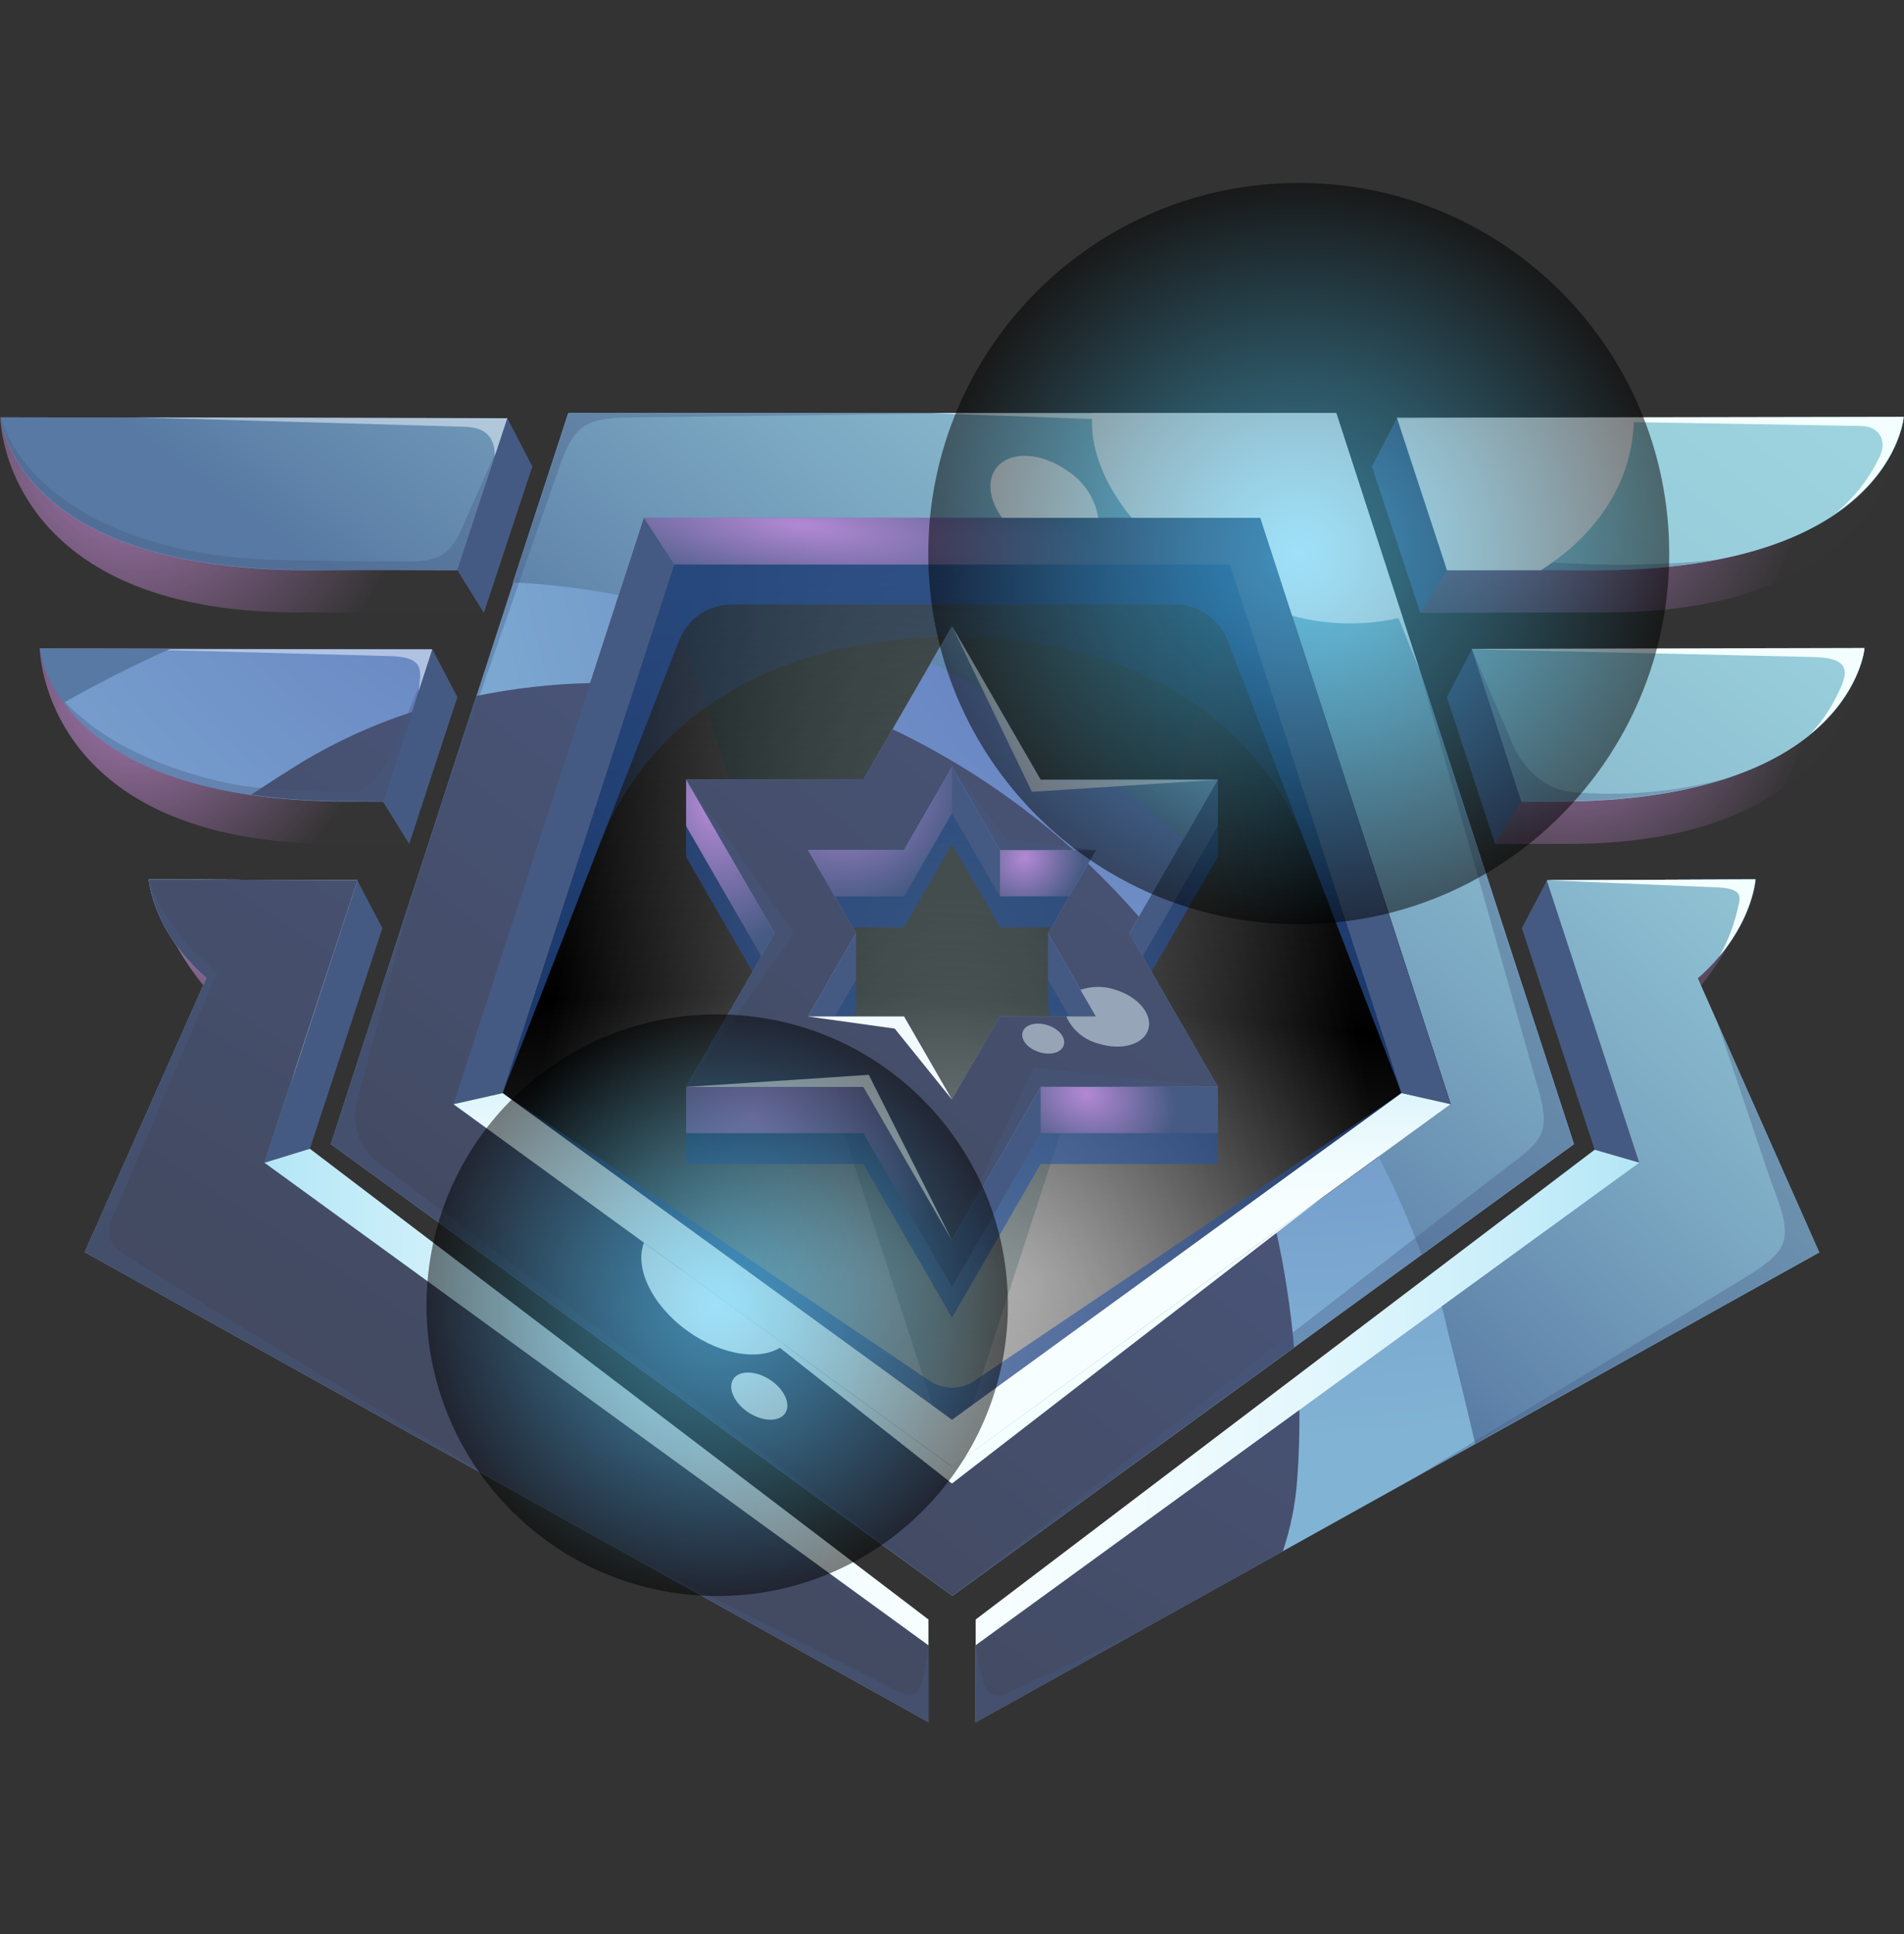 <svg width="64" height="65" viewBox="0 0 64 65" fill="none" xmlns="http://www.w3.org/2000/svg">
<rect x="0" y="0" width="64" height="65" fill="#333333" stroke="none"/>
<path d="M17.056 14.056L16.253 20.596C14.382 20.596 12.82 20.58 10.011 20.583C0.062 20.583 0.01 14.025 0.01 14.025L17.056 14.056Z" fill="url(#paint0_radial_27589_80143)"/>
<path d="M17.055 14.056L15.373 19.165C13.502 19.165 13.194 19.146 10.386 19.165C0.436 19.165 0.021 14.038 0.021 14.038L17.055 14.056Z" fill="url(#paint1_radial_27589_80143)"/>
<path d="M14.532 21.821L13.755 28.363C11.884 28.363 14.159 28.363 11.35 28.363C1.401 28.376 1.336 21.79 1.336 21.79L14.532 21.821Z" fill="url(#paint2_radial_27589_80143)"/>
<path d="M14.533 21.821L12.885 26.94C11.014 26.94 14.546 26.925 11.737 26.94C1.787 26.94 1.35 21.803 1.35 21.803L14.533 21.821Z" fill="url(#paint3_radial_27589_80143)"/>
<path d="M12.013 29.583L5.002 29.555C5.002 29.555 6.103 34.479 11.22 36.125L12.013 29.583Z" fill="url(#paint4_radial_27589_80143)"/>
<path d="M12.013 29.583L5.002 29.555C5.002 29.555 5.22 33.056 10.347 34.705L12.013 29.583Z" fill="url(#paint5_radial_27589_80143)"/>
<path d="M14.532 21.821L15.374 23.428L13.755 28.363L12.871 26.94L14.532 21.821Z" fill="#455A82"/>
<path d="M12.01 29.585L12.852 31.19L10.417 38.607L8.891 39.077L12.01 29.585Z" fill="#455A82"/>
<path style="mix-blend-mode:screen" d="M17.057 14.056L0.021 14.025C0.021 14.025 0.439 19.162 10.386 19.152C13.194 19.152 13.495 19.152 15.373 19.152L17.057 14.056Z" fill="url(#paint6_linear_27589_80143)"/>
<path style="mix-blend-mode:screen" d="M12.886 26.939L13.865 23.923C12.549 24.349 11.286 24.926 10.103 25.643C9.621 25.939 9.066 26.301 8.439 26.708C9.532 26.86 10.634 26.932 11.738 26.926C14.534 26.923 11.002 26.931 12.886 26.939Z" fill="url(#paint7_linear_27589_80143)"/>
<g style="mix-blend-mode:multiply" opacity="0.35">
<path d="M10.388 19.151C13.197 19.151 13.497 19.151 15.376 19.151L16.707 15.106L15.718 17.314C15.244 18.477 14.961 18.869 13.8 18.869C12.546 18.869 10.173 18.853 8.986 18.807C3.763 18.602 0.695 16.345 0.021 14.009C0.021 14.025 0.449 19.162 10.388 19.151Z" fill="#455A82"/>
</g>
<g style="mix-blend-mode:multiply" opacity="0.35">
<path d="M13.091 25.431C12.778 26.095 12.436 26.649 11.702 26.624C10.969 26.598 8.813 26.582 7.596 26.307C4.771 25.67 3.082 24.618 1.939 23.327C2.901 24.843 5.375 26.935 11.723 26.927C14.532 26.927 11 26.927 12.871 26.927L14.247 22.692L13.091 25.431Z" fill="#455A82"/>
</g>
<g style="mix-blend-mode:multiply" opacity="0.35">
<path d="M10.346 34.705L11.797 30.239C11.538 30.809 10.986 32.126 10.437 33.349C10.064 34.181 9.706 34.075 9.142 33.837C6.292 32.644 5.62 31.224 5.014 29.56C5.001 29.555 5.219 33.051 10.346 34.705Z" fill="#455A82"/>
</g>
<g style="mix-blend-mode:screen" opacity="0.5">
<path d="M4.545 14.025L17.054 14.056L16.632 15.336C16.632 14.681 16.321 14.349 15.567 14.341L4.545 14.025Z" fill="#F3FAFF"/>
</g>
<g style="mix-blend-mode:screen" opacity="0.5">
<path d="M4.545 21.821H14.531L14.072 23.236L14.121 22.767C14.147 22.324 13.989 22.091 13.178 22.052L4.545 21.821Z" fill="#F3FAFF"/>
</g>
<g style="mix-blend-mode:screen" opacity="0.5">
<path d="M6.352 29.56L12.013 29.583L9.818 36.301L11.554 30.291C11.539 29.949 11.445 29.832 10.979 29.801L6.352 29.56Z" fill="#F3FAFF"/>
</g>
<path d="M32.001 52.435L51.752 38.082L44.207 14.857H19.794L12.252 38.082L32.001 52.435Z" fill="url(#paint8_radial_27589_80143)"/>
<path d="M32.001 52.435L51.752 38.082L44.207 14.857H19.794L12.252 38.082L32.001 52.435Z" fill="url(#paint9_radial_27589_80143)" style="mix-blend-mode:color-dodge"/>
<path d="M32.001 52.435L51.752 38.082L44.207 14.857H19.794L12.252 38.082L32.001 52.435Z" fill="url(#paint10_radial_27589_80143)" fill-opacity="0.2" style="mix-blend-mode:color-dodge"/>
<g style="mix-blend-mode:multiply" opacity="0.2">
<path d="M21.65 17.402L32.009 49.289L42.368 17.402H21.65Z" fill="#0C363D"/>
</g>
<path d="M44.915 13.885H19.103L11.123 38.453L32.014 53.635L52.906 38.453L44.915 13.885ZM15.243 37.11L21.642 17.413H42.37L48.773 37.11L32.012 49.291L15.243 37.11Z" fill="url(#paint11_radial_27589_80143)"/>
<path d="M44.913 13.885H19.102L17.244 19.574C18.438 19.633 19.626 19.776 20.799 20.002L21.641 17.41H42.369L48.771 37.108L46.341 38.873C46.891 39.94 47.374 41.04 47.787 42.167L52.901 38.45L44.913 13.885Z" fill="url(#paint12_radial_27589_80143)"/>
<path style="mix-blend-mode:screen" d="M44.913 13.885H19.102L17.244 19.574C18.438 19.633 19.626 19.776 20.799 20.002L21.641 17.41H42.369L48.771 37.108L46.341 38.873C46.891 39.94 47.374 41.04 47.787 42.167L52.901 38.45L44.913 13.885Z" fill="url(#paint13_linear_27589_80143)"/>
<path style="mix-blend-mode:screen" d="M43.498 45.282C43.382 43.967 43.181 42.662 42.897 41.373L32.014 49.288L15.256 37.107L19.852 22.956C18.563 22.985 17.279 23.13 16.015 23.389L11.123 38.45L32.014 53.632L43.498 45.282Z" fill="url(#paint14_linear_27589_80143)"/>
<path d="M15.242 37.11L16.898 36.737L22.668 18.976H41.336L47.106 36.737L48.762 37.11L42.36 17.402H21.645L15.242 37.11Z" fill="#455A82"/>
<g style="mix-blend-mode:multiply" opacity="0.2">
<path d="M16.898 36.737L20.127 28.443C22.036 23.537 26.762 21.406 32.025 21.406C37.313 21.406 42.052 23.565 43.943 28.5L47.102 36.726L41.332 18.965H22.661L16.898 36.737Z" fill="#2753A0"/>
</g>
<path d="M15.242 37.11L16.898 36.737L32.001 47.713L47.106 36.737L48.762 37.11L32.001 49.289L15.242 37.11Z" fill="url(#paint15_linear_27589_80143)"/>
<g style="mix-blend-mode:multiply" opacity="0.6">
<path d="M16.898 36.737L22.822 21.534C22.961 21.175 23.206 20.866 23.523 20.649C23.841 20.432 24.217 20.316 24.602 20.316H39.489C39.876 20.316 40.252 20.433 40.571 20.652C40.889 20.871 41.133 21.181 41.272 21.541L47.107 36.737L41.337 18.976H22.666L16.898 36.737Z" fill="#2753A0"/>
</g>
<path d="M21.643 17.402L22.666 18.975H41.334L42.358 17.402H21.643Z" fill="url(#paint16_radial_27589_80143)"/>
<g style="mix-blend-mode:multiply" opacity="0.35">
<path d="M13.972 29.643L11.97 37.136C11.905 37.485 11.934 37.846 12.054 38.18C12.174 38.514 12.381 38.81 12.654 39.038L32.001 53.635L11.109 38.453L13.972 29.643Z" fill="#455A82"/>
</g>
<g style="mix-blend-mode:multiply" opacity="0.6">
<path d="M16.898 36.737L31.307 46.446C31.517 46.571 31.757 46.638 32.001 46.638C32.246 46.638 32.486 46.571 32.696 46.446L47.107 36.737L32.001 47.715L16.898 36.737Z" fill="#2753A0"/>
</g>
<g style="mix-blend-mode:multiply" opacity="0.35">
<path d="M32 53.635L50.603 39.261C51.899 38.297 52.186 38.087 51.601 36.239L47.714 22.523L52.896 38.452L32 53.635Z" fill="#455A82"/>
</g>
<path d="M22.768 42.581L31.999 49.289L44.467 40.23L31.999 49.859L22.768 42.581Z" fill="#F3FEFF"/>
<path d="M31.301 13.885H44.914L47.72 22.524L44.393 14.365L31.301 13.885Z" fill="#F3FEFF"/>
<g style="mix-blend-mode:screen">
<path d="M36.721 13.885C36.607 15.005 37.097 16.257 38.038 17.402H42.362L43.432 20.694C44.645 21.021 45.921 21.038 47.142 20.743L44.917 13.885H36.721Z" fill="white"/>
</g>
<g style="mix-blend-mode:screen">
<path d="M21.646 41.765C21.32 42.604 21.905 43.861 23.1 44.724C24.294 45.587 25.665 45.761 26.364 45.194L21.646 41.765Z" fill="white"/>
</g>
<g style="mix-blend-mode:screen">
<path d="M26.396 47.49C26.197 47.795 25.645 47.788 25.163 47.474C24.681 47.16 24.456 46.66 24.645 46.355C24.834 46.049 25.396 46.054 25.878 46.368C26.36 46.681 26.593 47.184 26.396 47.49Z" fill="white"/>
</g>
<path d="M17.055 14.059L17.894 15.679L16.264 20.596L15.373 19.165L17.055 14.059Z" fill="#455A82"/>
<path d="M46.955 14.056L47.745 20.596C49.616 20.596 51.178 20.58 53.99 20.583C63.937 20.583 63.991 14.025 63.991 14.025L46.955 14.056Z" fill="url(#paint17_radial_27589_80143)"/>
<path d="M46.955 14.056L48.634 19.165C50.505 19.165 50.813 19.146 53.622 19.165C63.571 19.165 63.986 14.038 63.986 14.038L46.955 14.056Z" fill="url(#paint18_radial_27589_80143)"/>
<path d="M49.475 21.821L50.252 28.363C52.123 28.363 49.848 28.363 52.659 28.363C62.606 28.376 62.67 21.79 62.67 21.79L49.475 21.821Z" fill="url(#paint19_radial_27589_80143)"/>
<path d="M49.475 21.821L51.135 26.94C53.009 26.94 49.475 26.925 52.283 26.94C62.233 26.94 62.67 21.803 62.67 21.803L49.475 21.821Z" fill="url(#paint20_radial_27589_80143)"/>
<path d="M52.008 29.583L59.017 29.555C59.017 29.555 57.915 34.479 52.798 36.125L52.008 29.583Z" fill="url(#paint21_radial_27589_80143)"/>
<path d="M52.008 29.583L59.017 29.555C59.017 29.555 58.799 33.056 53.671 34.705L52.008 29.583Z" fill="url(#paint22_radial_27589_80143)"/>
<path style="mix-blend-mode:screen" d="M46.955 14.056L48.634 19.165C50.505 19.165 50.813 19.146 53.622 19.165C63.571 19.165 63.986 14.038 63.986 14.038L46.955 14.056Z" fill="url(#paint23_linear_27589_80143)"/>
<path style="mix-blend-mode:screen" d="M49.475 21.821L51.135 26.94C53.009 26.94 49.475 26.925 52.283 26.94C62.233 26.94 62.67 21.803 62.67 21.803L49.475 21.821Z" fill="url(#paint24_linear_27589_80143)"/>
<path d="M46.953 14.059L46.113 15.679L47.743 20.596L48.632 19.165L46.953 14.059Z" fill="#455A82"/>
<path d="M49.475 21.821L48.633 23.428L50.252 28.363L51.136 26.94L49.475 21.821Z" fill="#455A82"/>
<path d="M51.998 29.585L51.156 31.19L53.602 38.639L55.113 39.077L51.998 29.585Z" fill="#455A82"/>
<g style="mix-blend-mode:multiply" opacity="0.35">
<path d="M14.44 28.194L18.805 15.687C19.256 14.417 19.583 14.082 20.933 14.033L32.001 13.893H19.103L14.44 28.194Z" fill="#455A82"/>
</g>
<g style="mix-blend-mode:screen">
<path d="M35.903 15.839C35.001 15.184 33.913 15.142 33.475 15.746C33.159 16.178 33.265 16.826 33.682 17.401H36.918C36.865 17.085 36.748 16.783 36.573 16.514C36.398 16.245 36.17 16.016 35.903 15.839Z" fill="white"/>
</g>
<g style="mix-blend-mode:multiply" opacity="0.35">
<path fill-rule="evenodd" clip-rule="evenodd" d="M50.81 18.776C49.676 18.662 48.885 18.257 48.37 17.236L46.955 14.056L48.634 19.162C50.505 19.162 50.813 19.144 53.622 19.162C54.986 19.175 56.348 19.059 57.69 18.815C55.402 19.046 53.096 19.033 50.81 18.776Z" fill="#455A82"/>
</g>
<g style="mix-blend-mode:multiply" opacity="0.35">
<path fill-rule="evenodd" clip-rule="evenodd" d="M52.283 26.927C54.69 26.927 56.54 26.629 57.963 26.175C56.311 26.617 54.596 26.768 52.892 26.624C51.996 26.569 51.262 25.909 50.882 25.092L49.475 21.821L51.135 26.94C53.006 26.932 49.475 26.924 52.283 26.927Z" fill="#455A82"/>
</g>
<g style="mix-blend-mode:multiply" opacity="0.35">
<path fill-rule="evenodd" clip-rule="evenodd" d="M53.658 34.704C54.612 34.41 55.518 33.98 56.348 33.426C55.572 33.671 54.777 33.852 53.972 33.968L52.008 29.585L53.658 34.704Z" fill="#455A82"/>
</g>
<path d="M46.955 14.056L62.532 14.315C63.159 14.315 63.449 14.797 63.18 15.352C62.831 16.087 62.323 16.736 61.693 17.251C63.843 15.787 63.991 14.007 63.991 14.007L46.955 14.038V14.056Z" fill="#F3FEFF"/>
<path d="M49.475 21.821L60.968 22.081C62.31 22.112 62.093 22.682 61.746 23.376C61.515 23.852 61.211 24.29 60.844 24.672C62.544 23.288 62.673 21.777 62.673 21.777L49.477 21.808L49.475 21.821Z" fill="#F3FEFF"/>
<g style="mix-blend-mode:screen">
<path d="M48.641 19.165C49.996 19.165 50.532 19.165 51.789 19.165C53.553 18.058 54.727 16.415 54.898 14.499C54.911 14.349 54.916 14.201 54.916 14.054L46.967 14.067L48.641 19.165Z" fill="white"/>
</g>
<path d="M57.065 32.872C58.897 31.276 59.005 29.555 59.005 29.555L51.997 29.583L55.106 39.077L32.787 55.296V57.888L61.151 42.094L57.065 32.872Z" fill="url(#paint25_radial_27589_80143)"/>
<path d="M8.89 39.077L12.015 29.583L5.003 29.555C5.003 29.555 5.112 31.273 6.941 32.87L2.848 42.083L31.209 57.877V55.286L8.89 39.077Z" fill="url(#paint26_radial_27589_80143)"/>
<path style="mix-blend-mode:screen" d="M8.89 39.077L12.015 29.583L5.003 29.555C5.003 29.555 5.112 31.273 6.941 32.87L2.848 42.083L31.209 57.877V55.286L8.89 39.077Z" fill="url(#paint27_linear_27589_80143)"/>
<path d="M10.417 38.608L31.209 54.428V55.296L8.891 39.077L10.417 38.608Z" fill="url(#paint28_linear_27589_80143)"/>
<path d="M53.603 38.64L32.795 54.429V55.297L55.114 39.078L53.603 38.64Z" fill="url(#paint29_linear_27589_80143)"/>
<path style="mix-blend-mode:screen" d="M57.063 32.872C58.895 31.276 59.004 29.555 59.004 29.555L51.995 29.583L55.104 39.077L48.461 43.905C48.531 44.164 48.596 44.439 48.658 44.709C49.017 46.129 49.326 47.4 49.585 48.521L61.149 42.083L57.063 32.872Z" fill="url(#paint30_linear_27589_80143)"/>
<path style="mix-blend-mode:screen" d="M43.602 49.74C43.662 48.942 43.685 48.159 43.677 47.389L32.795 55.297V57.888L43.12 52.14C43.381 51.363 43.543 50.557 43.602 49.74Z" fill="url(#paint31_linear_27589_80143)"/>
<g style="mix-blend-mode:multiply" opacity="0.35">
<path d="M6.941 32.869L2.848 42.083L17.583 50.288C17.583 50.288 7.519 44.278 4.28 42.225C3.708 41.862 3.503 41.549 3.78 40.929C4.744 38.714 6.918 33.463 7.327 32.672C6.266 31.883 5.456 30.802 4.996 29.562C4.996 29.562 5.112 31.273 6.941 32.869Z" fill="#455A82"/>
</g>
<path d="M57.799 32.128C58.926 30.783 59.004 29.555 59.004 29.555L52.008 29.583L57.794 29.827C58.649 29.879 58.493 30.2 58.395 30.604C58.271 31.138 58.07 31.651 57.799 32.128Z" fill="#F3FEFF"/>
<g style="mix-blend-mode:multiply" opacity="0.35">
<path d="M47.459 49.711L58.256 43.182C60.183 42.021 60.354 41.816 59.528 39.704L57.714 34.331L61.158 42.083L47.459 49.711Z" fill="#455A82"/>
</g>
<g style="mix-blend-mode:multiply" opacity="0.35">
<path d="M32.795 55.296C32.795 55.296 32.865 55.659 32.911 55.939C33.124 57.175 33.456 57.113 34.176 56.768L38.236 54.848L32.795 57.877V55.296Z" fill="#455A82"/>
</g>
<g style="mix-blend-mode:multiply" opacity="0.35">
<path d="M21.066 52.23L29.928 56.717C30.834 57.214 30.946 56.958 31.125 55.906C31.145 55.786 31.208 55.369 31.208 55.369V57.878L21.066 52.23Z" fill="#455A82"/>
</g>
<g style="mix-blend-mode:multiply" opacity="0.6">
<path d="M40.938 28.796V27.759L34.979 28.796L32 23.635L29.02 28.796L23.061 27.759V28.796L26.04 33.958L23.061 38.084V39.121H29.02L32 44.284L34.979 39.121H40.938V38.084L37.959 33.958L40.938 28.796ZM36.84 36.755H33.611L31.997 39.549L30.385 36.755H27.16L28.774 33.958V32.922L27.16 31.164H30.388L32 28.368L33.614 31.164H36.84L35.228 32.922V33.958L36.84 36.755Z" fill="#2753A0"/>
</g>
<path d="M40.938 27.759V26.204L34.979 27.759L32 22.599L29.02 27.759L23.061 26.204V27.759L26.04 32.922L23.061 36.529V38.084H29.02L32 43.247L34.979 38.084H40.938V36.529L37.959 32.922L40.938 27.759ZM36.84 35.718H33.611L31.997 38.512L30.385 35.718H27.16L28.774 32.922V31.367L27.16 30.128H30.388L32 27.331L33.614 30.128H36.84L35.228 31.367V32.922L36.84 35.718Z" fill="#455A82"/>
<path d="M40.938 26.204H34.979L32 21.044L29.02 26.204H23.061L26.04 31.366L23.061 36.529H29.02L32 41.692L34.979 36.529H40.938L37.959 31.366L40.938 26.204ZM36.84 34.163H33.611L31.997 36.957L30.385 34.163H27.16L28.774 31.366L27.16 28.573H30.388L32 25.776L33.614 28.573H36.84L35.228 31.366L36.84 34.163Z" fill="url(#paint32_radial_27589_80143)"/>
<path style="mix-blend-mode:screen" d="M39.775 28.219L40.938 26.204H37.428C38.236 26.831 39.021 27.515 39.775 28.219Z" fill="url(#paint33_linear_27589_80143)"/>
<path style="mix-blend-mode:screen" d="M31.293 22.264C31.992 22.621 32.684 23.004 33.366 23.412L31.998 21.044L31.293 22.264Z" fill="url(#paint34_linear_27589_80143)"/>
<path style="mix-blend-mode:screen" d="M36.578 29.029L35.228 31.361L36.84 34.158H33.611L31.997 36.952L30.385 34.158H27.16L28.774 31.361L27.16 28.567H30.388L32 25.771L33.614 28.567H36.08C34.258 26.929 32.21 25.561 29.999 24.506L29.02 26.198H23.061L26.04 31.361L23.061 36.524H29.02L32 41.687L34.979 36.524H40.938L37.959 31.361L38.28 30.806C37.738 30.184 37.17 29.592 36.578 29.029Z" fill="url(#paint35_linear_27589_80143)"/>
<path d="M32 27.331V25.776L30.389 28.572H27.16L28.059 30.128H30.389L32 27.331Z" fill="url(#paint36_radial_27589_80143)"/>
<path d="M33.613 30.127V28.573H36.839L35.93 30.112L33.613 30.127Z" fill="url(#paint37_radial_27589_80143)"/>
<path d="M23.064 26.206L26.041 31.366L25.593 32.144L23.064 27.761V26.206Z" fill="url(#paint38_radial_27589_80143)"/>
<path d="M23.064 36.529H29.021L32.001 41.692V43.247L29.021 38.084H23.064V36.529Z" fill="url(#paint39_radial_27589_80143)"/>
<path d="M40.94 36.529H34.98V38.083H40.94V36.529Z" fill="url(#paint40_radial_27589_80143)"/>
<g style="mix-blend-mode:screen" opacity="0.5">
<path d="M37.497 33.266C37.116 33.135 36.702 33.135 36.321 33.266L36.839 34.163H35.842C35.942 34.386 36.092 34.585 36.28 34.743C36.468 34.901 36.689 35.014 36.927 35.075C37.692 35.316 38.438 35.106 38.596 34.605C38.754 34.105 38.275 33.507 37.497 33.266Z" fill="#E6FAFF"/>
</g>
<g style="mix-blend-mode:screen" opacity="0.5">
<path d="M35.757 35.124C35.68 35.383 35.304 35.479 34.923 35.357C34.542 35.235 34.296 34.937 34.374 34.686C34.451 34.435 34.827 34.331 35.208 34.453C35.589 34.575 35.835 34.865 35.757 35.124Z" fill="#E6FAFF"/>
</g>
<g style="mix-blend-mode:screen" opacity="0.8">
<path d="M32 21.044L34.687 26.611L40.939 26.206H34.98L32 21.044Z" fill="#F3FAFF"/>
</g>
<path d="M23.064 36.529L29.203 36.124L32.001 41.692L29.021 36.529H23.064Z" fill="#F3FAFF"/>
<g style="mix-blend-mode:multiply" opacity="0.35">
<path d="M32 41.692L34.739 35.886L40.939 36.529H34.98L32 41.692Z" fill="#455A82"/>
</g>
<g style="mix-blend-mode:multiply" opacity="0.35">
<path d="M23.064 26.206L26.692 31.366L23.064 36.529L26.041 31.366L23.064 26.206Z" fill="#455A82"/>
</g>
<path d="M27.16 34.163L30.075 34.57L32 36.956L30.389 34.163H27.16Z" fill="#F3FAFF"/>
<g style="mix-blend-mode:multiply" opacity="0.35">
<path d="M32 25.776L33.832 28.193L36.84 28.572H33.614L32 25.776Z" fill="#455A82"/>
</g>
<path style="mix-blend-mode:screen" d="M1.336 21.79C1.445 22.458 1.721 23.087 2.139 23.619C3.225 23.003 4.437 22.376 5.728 21.806L1.336 21.79Z" fill="url(#paint41_linear_27589_80143)"/>
<path style="mix-blend-mode:color-dodge" opacity="0.5" d="M43.656 31.061C50.533 31.061 56.108 25.484 56.108 18.605C56.108 11.725 50.533 6.148 43.656 6.148C36.778 6.148 31.203 11.725 31.203 18.605C31.203 25.484 36.778 31.061 43.656 31.061Z" fill="url(#paint42_radial_27589_80143)"/>
<path style="mix-blend-mode:color-dodge" opacity="0.5" d="M33.845 44.671C34.29 39.292 30.291 34.57 24.913 34.125C19.535 33.68 14.815 37.68 14.37 43.059C13.925 48.439 17.924 53.161 23.302 53.606C28.68 54.051 33.4 50.051 33.845 44.671Z" fill="url(#paint43_radial_27589_80143)"/>
<defs>
<radialGradient id="paint0_radial_27589_80143" cx="0" cy="0" r="1" gradientUnits="userSpaceOnUse" gradientTransform="translate(4.385 15.079) rotate(31.133) scale(9.527 9.298)">
<stop stop-color="#ECA1FF" stop-opacity="0.657"/>
<stop offset="1" stop-color="#ECA1FF" stop-opacity="0.01"/>
</radialGradient>
<radialGradient id="paint1_radial_27589_80143" cx="0" cy="0" r="1" gradientUnits="userSpaceOnUse" gradientTransform="translate(22.758 8.699) scale(36.784 36.795)">
<stop offset="0.01" stop-color="#5C6CBA"/>
<stop offset="1" stop-color="#81B3D4"/>
</radialGradient>
<radialGradient id="paint2_radial_27589_80143" cx="0" cy="0" r="1" gradientUnits="userSpaceOnUse" gradientTransform="translate(4.723 22.844) rotate(37.974) scale(8.008 8.566)">
<stop stop-color="#ECA1FF" stop-opacity="0.657"/>
<stop offset="1" stop-color="#ECA1FF" stop-opacity="0.01"/>
</radialGradient>
<radialGradient id="paint3_radial_27589_80143" cx="0" cy="0" r="1" gradientUnits="userSpaceOnUse" gradientTransform="translate(22.759 8.699) scale(36.784 36.795)">
<stop offset="0.01" stop-color="#5C6CBA"/>
<stop offset="1" stop-color="#81B3D4"/>
</radialGradient>
<radialGradient id="paint4_radial_27589_80143" cx="0" cy="0" r="1" gradientUnits="userSpaceOnUse" gradientTransform="translate(6.802 30.608) rotate(55.747) scale(5.959 6.114)">
<stop stop-color="#ECA1FF" stop-opacity="0.657"/>
<stop offset="1" stop-color="#ECA1FF" stop-opacity="0.01"/>
</radialGradient>
<radialGradient id="paint5_radial_27589_80143" cx="0" cy="0" r="1" gradientUnits="userSpaceOnUse" gradientTransform="translate(22.758 8.699) scale(36.785 36.795)">
<stop offset="0.01" stop-color="#5C6CBA"/>
<stop offset="1" stop-color="#81B3D4"/>
</radialGradient>
<linearGradient id="paint6_linear_27589_80143" x1="27.67" y1="-10.557" x2="7.566" y2="16.759" gradientUnits="userSpaceOnUse">
<stop stop-color="#9CD3DE"/>
<stop offset="0.19" stop-color="#98CEDB"/>
<stop offset="0.41" stop-color="#8DBFD1"/>
<stop offset="0.66" stop-color="#7AA6C1"/>
<stop offset="0.93" stop-color="#6084AA"/>
<stop offset="1" stop-color="#5779A3"/>
</linearGradient>
<linearGradient id="paint7_linear_27589_80143" x1="2.167" y1="39.591" x2="17.764" y2="16.113" gradientUnits="userSpaceOnUse">
<stop stop-color="#42495E"/>
<stop offset="1" stop-color="#4A5780"/>
</linearGradient>
<radialGradient id="paint8_radial_27589_80143" cx="0" cy="0" r="1" gradientUnits="userSpaceOnUse" gradientTransform="translate(31.41 15.669) rotate(88.815) scale(37.652 111.361)">
<stop stop-color="#9B21D5"/>
<stop offset="0.694" stop-color="#173775"/>
<stop offset="1" stop-color="#53E5EE"/>
</radialGradient>
<radialGradient id="paint9_radial_27589_80143" cx="0" cy="0" r="1" gradientUnits="userSpaceOnUse" gradientTransform="translate(32.002 55.054) rotate(-90) scale(42.129 15.513)">
<stop offset="0.024" stop-color="white"/>
<stop offset="0.088" stop-color="#EEEEEE"/>
<stop offset="0.256" stop-color="#A4A4A4"/>
<stop offset="1"/>
</radialGradient>
<radialGradient id="paint10_radial_27589_80143" cx="0" cy="0" r="1" gradientUnits="userSpaceOnUse" gradientTransform="translate(32.002 42.808) rotate(-87.459) scale(24.683 98.957)">
<stop stop-color="white"/>
<stop offset="0.375"/>
<stop offset="1" stop-color="white"/>
</radialGradient>
<radialGradient id="paint11_radial_27589_80143" cx="0" cy="0" r="1" gradientUnits="userSpaceOnUse" gradientTransform="translate(43.166 15.212) scale(33.142 33.151)">
<stop offset="0.01" stop-color="#5C6CBA"/>
<stop offset="1" stop-color="#81B3D4"/>
</radialGradient>
<radialGradient id="paint12_radial_27589_80143" cx="0" cy="0" r="1" gradientUnits="userSpaceOnUse" gradientTransform="translate(49.194 10.7) scale(45.85 45.864)">
<stop offset="0.01" stop-color="#5C6CBA"/>
<stop offset="1" stop-color="#81B3D4"/>
</radialGradient>
<linearGradient id="paint13_linear_27589_80143" x1="51.173" y1="7.437" x2="30.383" y2="33.074" gradientUnits="userSpaceOnUse">
<stop stop-color="#9CD3DE"/>
<stop offset="0.19" stop-color="#98CEDB"/>
<stop offset="0.41" stop-color="#8DBFD1"/>
<stop offset="0.66" stop-color="#7AA6C1"/>
<stop offset="0.93" stop-color="#6084AA"/>
<stop offset="1" stop-color="#5779A3"/>
</linearGradient>
<linearGradient id="paint14_linear_27589_80143" x1="18.08" y1="48.97" x2="36.255" y2="26.193" gradientUnits="userSpaceOnUse">
<stop stop-color="#42495E"/>
<stop offset="1" stop-color="#4A5780"/>
</linearGradient>
<linearGradient id="paint15_linear_27589_80143" x1="32.001" y1="33.834" x2="32.001" y2="40.759" gradientUnits="userSpaceOnUse">
<stop stop-color="#B4E6F7"/>
<stop offset="0.23" stop-color="#CCEFFA"/>
<stop offset="0.51" stop-color="#E4F7FD"/>
<stop offset="0.77" stop-color="#F2FCFE"/>
<stop offset="1" stop-color="#F7FEFF"/>
</linearGradient>
<radialGradient id="paint16_radial_27589_80143" cx="0" cy="0" r="1" gradientUnits="userSpaceOnUse" gradientTransform="translate(26.96 17.654) rotate(6.785) scale(9.98 2.582)">
<stop stop-color="#ECA1FF" stop-opacity="0.657"/>
<stop offset="1" stop-color="#ECA1FF" stop-opacity="0.01"/>
</radialGradient>
<radialGradient id="paint17_radial_27589_80143" cx="0" cy="0" r="1" gradientUnits="userSpaceOnUse" gradientTransform="translate(51.328 15.079) rotate(31.148) scale(9.523 9.296)">
<stop stop-color="#ECA1FF" stop-opacity="0.657"/>
<stop offset="1" stop-color="#ECA1FF" stop-opacity="0.01"/>
</radialGradient>
<radialGradient id="paint18_radial_27589_80143" cx="0" cy="0" r="1" gradientUnits="userSpaceOnUse" gradientTransform="translate(45.077 14.673) scale(38.015 38.026)">
<stop offset="0.01" stop-color="#5C6CBA"/>
<stop offset="1" stop-color="#81B3D4"/>
</radialGradient>
<radialGradient id="paint19_radial_27589_80143" cx="0" cy="0" r="1" gradientUnits="userSpaceOnUse" gradientTransform="translate(52.862 22.844) rotate(37.974) scale(8.008 8.566)">
<stop stop-color="#ECA1FF" stop-opacity="0.657"/>
<stop offset="1" stop-color="#ECA1FF" stop-opacity="0.01"/>
</radialGradient>
<radialGradient id="paint20_radial_27589_80143" cx="0" cy="0" r="1" gradientUnits="userSpaceOnUse" gradientTransform="translate(45.075 14.673) scale(38.013 38.024)">
<stop offset="0.01" stop-color="#5C6CBA"/>
<stop offset="1" stop-color="#81B3D4"/>
</radialGradient>
<radialGradient id="paint21_radial_27589_80143" cx="0" cy="0" r="1" gradientUnits="userSpaceOnUse" gradientTransform="translate(53.807 30.608) rotate(55.757) scale(5.959 6.112)">
<stop stop-color="#ECA1FF" stop-opacity="0.657"/>
<stop offset="1" stop-color="#ECA1FF" stop-opacity="0.01"/>
</radialGradient>
<radialGradient id="paint22_radial_27589_80143" cx="0" cy="0" r="1" gradientUnits="userSpaceOnUse" gradientTransform="translate(45.074 14.673) scale(38.015 38.026)">
<stop offset="0.01" stop-color="#5C6CBA"/>
<stop offset="1" stop-color="#81B3D4"/>
</radialGradient>
<linearGradient id="paint23_linear_27589_80143" x1="57.625" y1="11.488" x2="37.519" y2="38.804" gradientUnits="userSpaceOnUse">
<stop stop-color="#9CD3DE"/>
<stop offset="0.19" stop-color="#98CEDB"/>
<stop offset="0.41" stop-color="#8DBFD1"/>
<stop offset="0.66" stop-color="#7AA6C1"/>
<stop offset="0.93" stop-color="#6084AA"/>
<stop offset="1" stop-color="#5779A3"/>
</linearGradient>
<linearGradient id="paint24_linear_27589_80143" x1="61.717" y1="14.5" x2="41.611" y2="41.819" gradientUnits="userSpaceOnUse">
<stop stop-color="#9CD3DE"/>
<stop offset="0.19" stop-color="#98CEDB"/>
<stop offset="0.41" stop-color="#8DBFD1"/>
<stop offset="0.66" stop-color="#7AA6C1"/>
<stop offset="0.93" stop-color="#6084AA"/>
<stop offset="1" stop-color="#5779A3"/>
</linearGradient>
<radialGradient id="paint25_radial_27589_80143" cx="0" cy="0" r="1" gradientUnits="userSpaceOnUse" gradientTransform="translate(43.82 15.842) scale(32.522 32.532)">
<stop offset="0.01" stop-color="#5C6CBA"/>
<stop offset="1" stop-color="#81B3D4"/>
</radialGradient>
<radialGradient id="paint26_radial_27589_80143" cx="0" cy="0" r="1" gradientUnits="userSpaceOnUse" gradientTransform="translate(43.819 15.842) scale(32.522 32.532)">
<stop offset="0.01" stop-color="#5C6CBA"/>
<stop offset="1" stop-color="#81B3D4"/>
</radialGradient>
<linearGradient id="paint27_linear_27589_80143" x1="13.367" y1="51.16" x2="31.722" y2="22.355" gradientUnits="userSpaceOnUse">
<stop stop-color="#42495E"/>
<stop offset="1" stop-color="#4A5780"/>
</linearGradient>
<linearGradient id="paint28_linear_27589_80143" x1="8.891" y1="46.953" x2="31.209" y2="46.953" gradientUnits="userSpaceOnUse">
<stop stop-color="#B4E6F7"/>
<stop offset="0.23" stop-color="#CCEFFA"/>
<stop offset="0.51" stop-color="#E4F7FD"/>
<stop offset="0.77" stop-color="#F2FCFE"/>
<stop offset="1" stop-color="#F7FEFF"/>
</linearGradient>
<linearGradient id="paint29_linear_27589_80143" x1="55.114" y1="46.97" x2="32.795" y2="46.97" gradientUnits="userSpaceOnUse">
<stop stop-color="#B4E6F7"/>
<stop offset="0.23" stop-color="#CCEFFA"/>
<stop offset="0.51" stop-color="#E4F7FD"/>
<stop offset="0.77" stop-color="#F2FCFE"/>
<stop offset="1" stop-color="#F7FEFF"/>
</linearGradient>
<linearGradient id="paint30_linear_27589_80143" x1="68.311" y1="22.915" x2="46.881" y2="46.491" gradientUnits="userSpaceOnUse">
<stop stop-color="#9CD3DE"/>
<stop offset="0.19" stop-color="#98CEDB"/>
<stop offset="0.41" stop-color="#8DBFD1"/>
<stop offset="0.66" stop-color="#7AA6C1"/>
<stop offset="0.93" stop-color="#6084AA"/>
<stop offset="1" stop-color="#5779A3"/>
</linearGradient>
<linearGradient id="paint31_linear_27589_80143" x1="32.015" y1="63.043" x2="50.37" y2="34.238" gradientUnits="userSpaceOnUse">
<stop stop-color="#42495E"/>
<stop offset="1" stop-color="#4A5780"/>
</linearGradient>
<radialGradient id="paint32_radial_27589_80143" cx="0" cy="0" r="1" gradientUnits="userSpaceOnUse" gradientTransform="translate(42.783 15.373) scale(33.815 33.825)">
<stop offset="0.01" stop-color="#5C6CBA"/>
<stop offset="1" stop-color="#81B3D4"/>
</radialGradient>
<linearGradient id="paint33_linear_27589_80143" x1="45.304" y1="18.542" x2="37.617" y2="28.484" gradientUnits="userSpaceOnUse">
<stop stop-color="#9CD3DE"/>
<stop offset="0.19" stop-color="#98CEDB"/>
<stop offset="0.41" stop-color="#8DBFD1"/>
<stop offset="0.66" stop-color="#7AA6C1"/>
<stop offset="0.93" stop-color="#6084AA"/>
<stop offset="1" stop-color="#5779A3"/>
</linearGradient>
<linearGradient id="paint34_linear_27589_80143" x1="39.188" y1="13.812" x2="31.503" y2="23.754" gradientUnits="userSpaceOnUse">
<stop stop-color="#9CD3DE"/>
<stop offset="0.19" stop-color="#98CEDB"/>
<stop offset="0.41" stop-color="#8DBFD1"/>
<stop offset="0.66" stop-color="#7AA6C1"/>
<stop offset="0.93" stop-color="#6084AA"/>
<stop offset="1" stop-color="#5779A3"/>
</linearGradient>
<linearGradient id="paint35_linear_27589_80143" x1="21.309" y1="44.841" x2="44.175" y2="16.037" gradientUnits="userSpaceOnUse">
<stop stop-color="#42495E"/>
<stop offset="1" stop-color="#4A5780"/>
</linearGradient>
<radialGradient id="paint36_radial_27589_80143" cx="0" cy="0" r="1" gradientUnits="userSpaceOnUse" gradientTransform="translate(28.402 26.473) rotate(54.636) scale(4.001 4.164)">
<stop stop-color="#ECA1FF" stop-opacity="0.657"/>
<stop offset="1" stop-color="#ECA1FF" stop-opacity="0.01"/>
</radialGradient>
<radialGradient id="paint37_radial_27589_80143" cx="0" cy="0" r="1" gradientUnits="userSpaceOnUse" gradientTransform="translate(34.441 28.822) rotate(37.062) scale(1.934 2.051)">
<stop stop-color="#ECA1FF" stop-opacity="0.657"/>
<stop offset="1" stop-color="#ECA1FF" stop-opacity="0.01"/>
</radialGradient>
<radialGradient id="paint38_radial_27589_80143" cx="0" cy="0" r="1" gradientUnits="userSpaceOnUse" gradientTransform="translate(23.829 27.158) rotate(72.259) scale(4.674 2.991)">
<stop stop-color="#ECA1FF" stop-opacity="0.657"/>
<stop offset="1" stop-color="#ECA1FF" stop-opacity="0.01"/>
</radialGradient>
<radialGradient id="paint39_radial_27589_80143" cx="0" cy="0" r="1" gradientUnits="userSpaceOnUse" gradientTransform="translate(25.358 37.606) rotate(49.674) scale(6.606 7.187)">
<stop stop-color="#ECA1FF" stop-opacity="0.657"/>
<stop offset="1" stop-color="#ECA1FF" stop-opacity="0.01"/>
</radialGradient>
<radialGradient id="paint40_radial_27589_80143" cx="0" cy="0" r="1" gradientUnits="userSpaceOnUse" gradientTransform="translate(36.51 36.778) rotate(22.235) scale(3.08 2.379)">
<stop stop-color="#ECA1FF" stop-opacity="0.657"/>
<stop offset="1" stop-color="#ECA1FF" stop-opacity="0.01"/>
</radialGradient>
<linearGradient id="paint41_linear_27589_80143" x1="27.448" y1="-10.709" x2="7.352" y2="16.605" gradientUnits="userSpaceOnUse">
<stop stop-color="#9CD3DE"/>
<stop offset="0.19" stop-color="#98CEDB"/>
<stop offset="0.41" stop-color="#8DBFD1"/>
<stop offset="0.66" stop-color="#7AA6C1"/>
<stop offset="0.93" stop-color="#6084AA"/>
<stop offset="1" stop-color="#5779A3"/>
</linearGradient>
<radialGradient id="paint42_radial_27589_80143" cx="0" cy="0" r="1" gradientUnits="userSpaceOnUse" gradientTransform="translate(43.656 18.605) scale(12.452 12.456)">
<stop stop-color="#40C4F4"/>
<stop offset="0.09" stop-color="#3CB9E6"/>
<stop offset="0.27" stop-color="#339CC3"/>
<stop offset="0.51" stop-color="#246E89"/>
<stop offset="0.8" stop-color="#0F2E39"/>
<stop offset="1"/>
</radialGradient>
<radialGradient id="paint43_radial_27589_80143" cx="0" cy="0" r="1" gradientUnits="userSpaceOnUse" gradientTransform="translate(24.105 43.876) scale(9.771 9.774)">
<stop stop-color="#40C4F4"/>
<stop offset="0.09" stop-color="#3CB9E6"/>
<stop offset="0.27" stop-color="#339CC3"/>
<stop offset="0.51" stop-color="#246E89"/>
<stop offset="0.8" stop-color="#0F2E39"/>
<stop offset="1"/>
</radialGradient>
</defs>
</svg>
